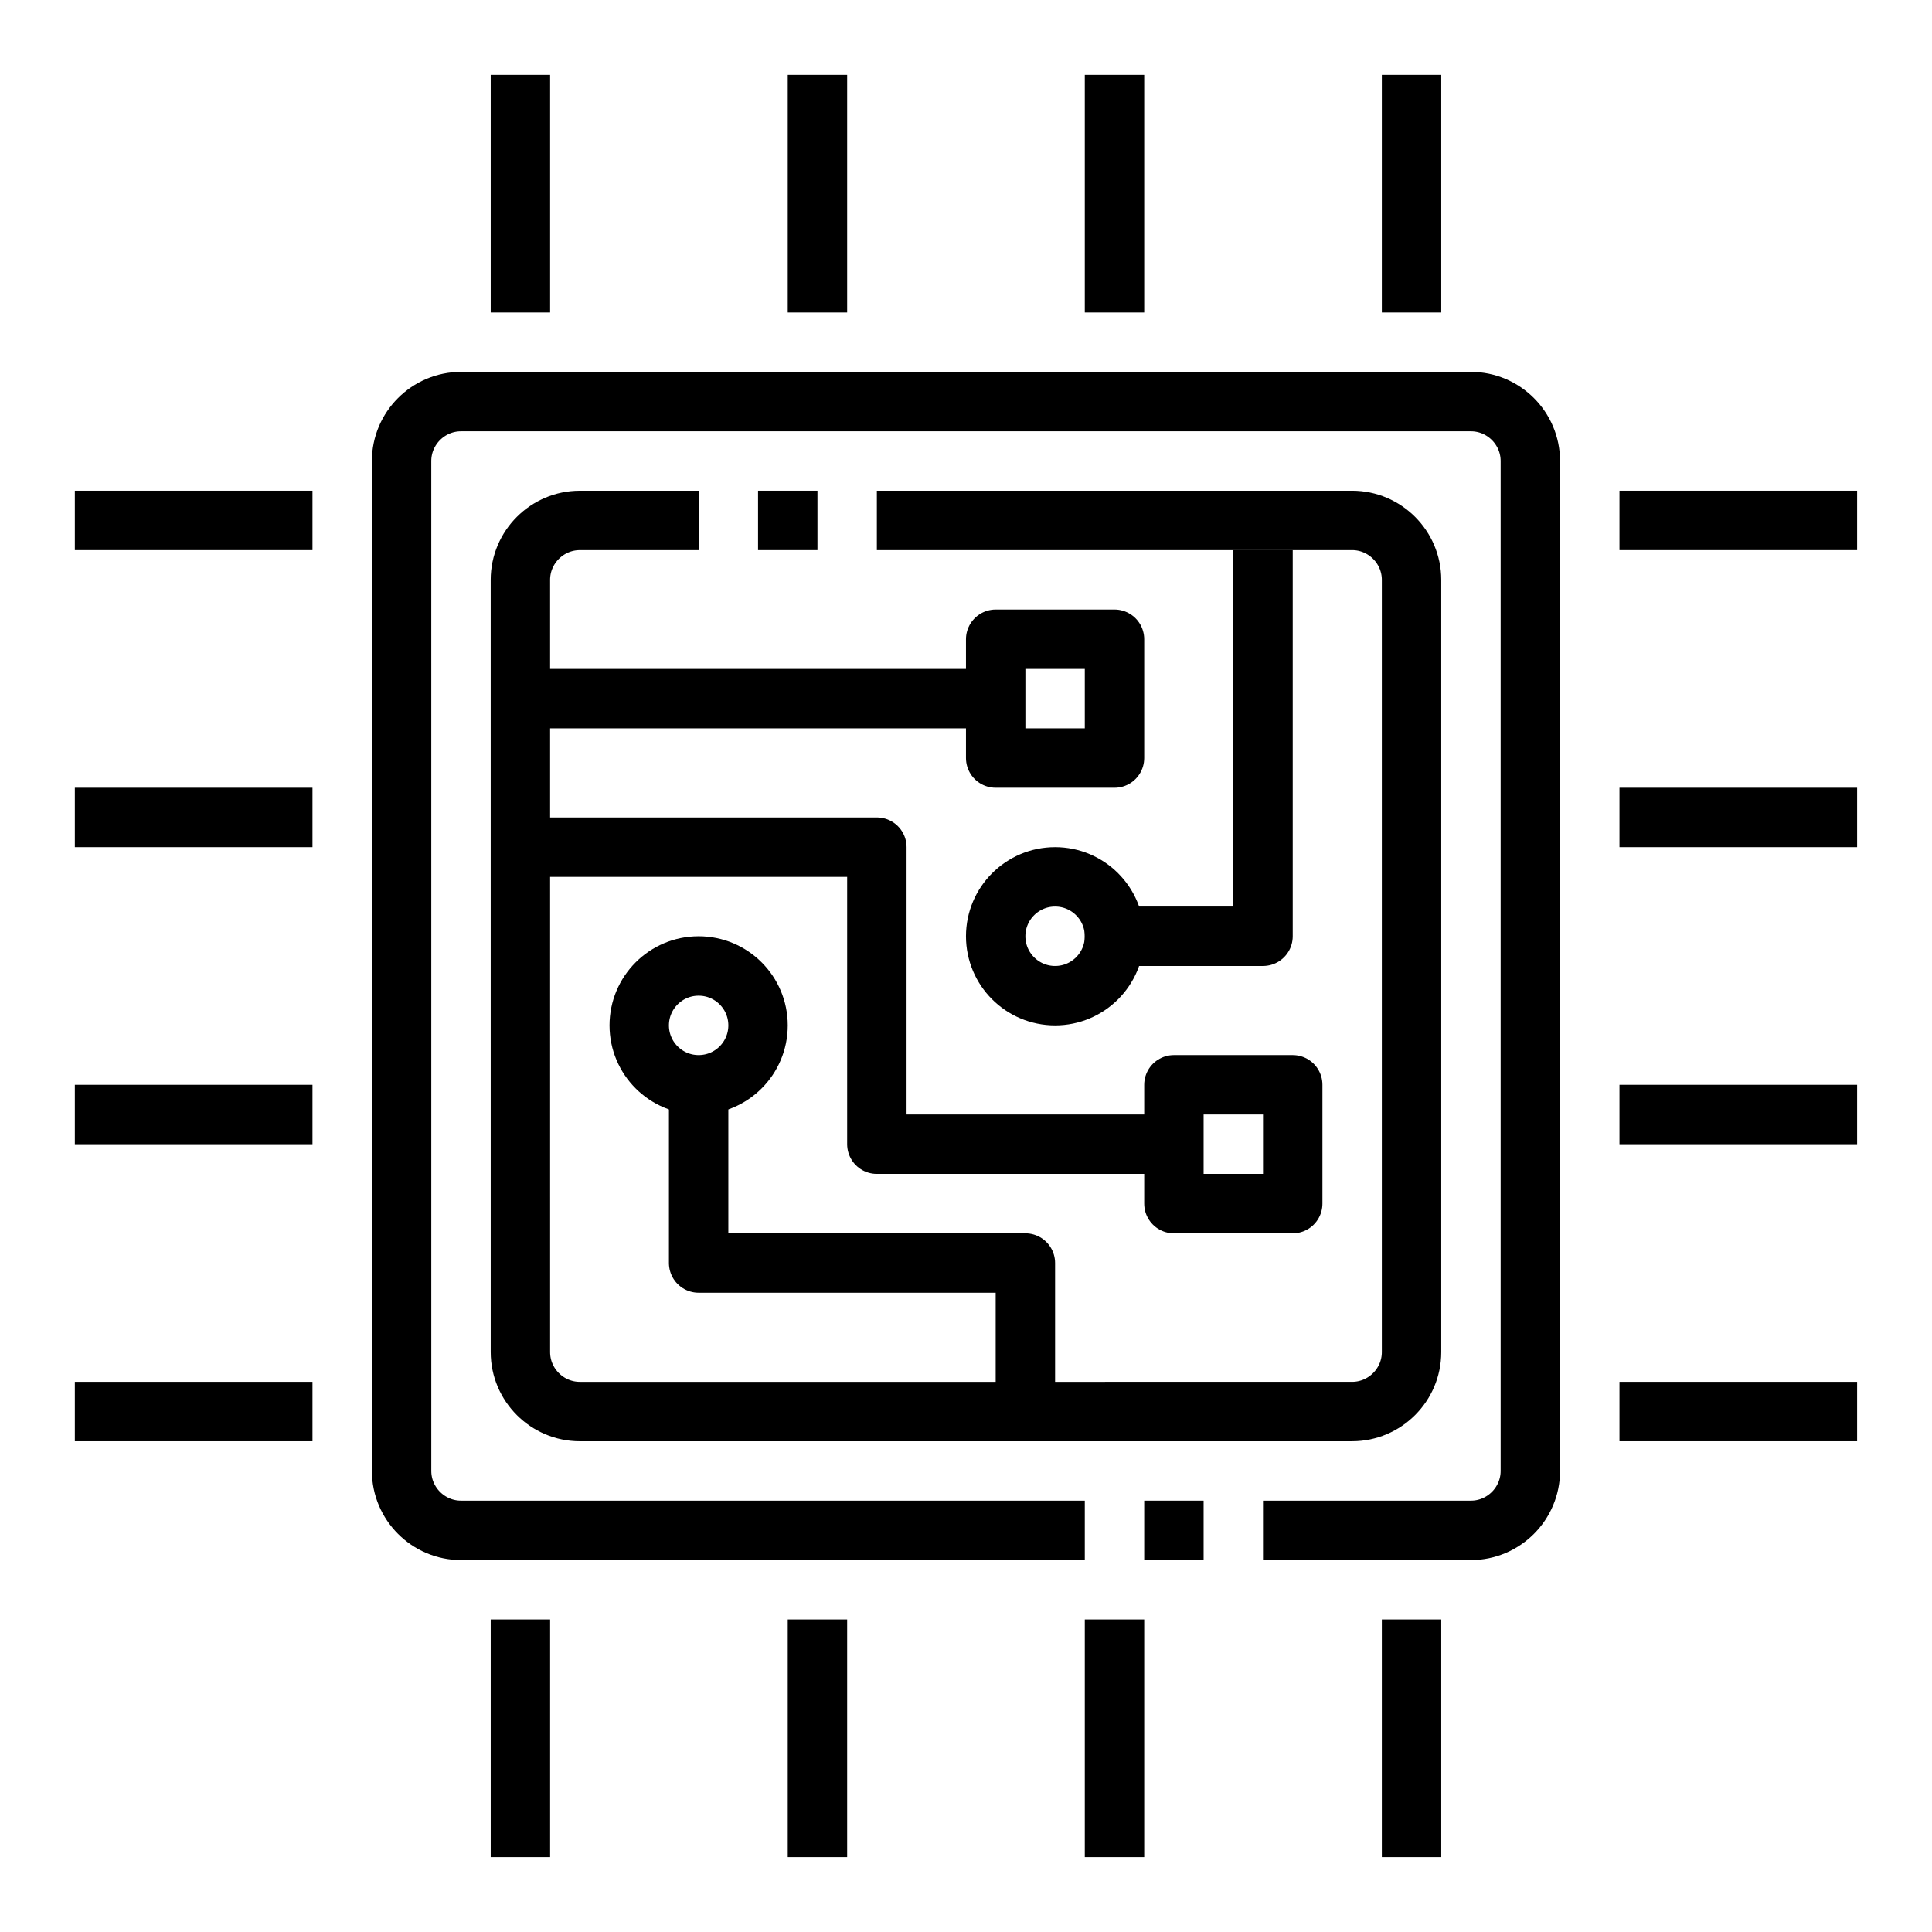 <?xml version="1.0" encoding="UTF-8"?>
<!-- Uploaded to: ICON Repo, www.svgrepo.com, Generator: ICON Repo Mixer Tools -->
<svg width="800px" height="800px" version="1.1" viewBox="144 144 512 512" xmlns="http://www.w3.org/2000/svg">
 <defs>
  <clipPath id="d">
   <path d="m148.09 148.09h503.81v503.81h-503.81z"/>
  </clipPath>
  <clipPath id="c">
   <path d="m148.09 148.09h503.81v503.81h-503.81z"/>
  </clipPath>
  <clipPath id="b">
   <path d="m185 153h466.9v478h-466.9z"/>
  </clipPath>
  <clipPath id="a">
   <path d="m148.09 177h419.91v474.9h-419.91z"/>
  </clipPath>
 </defs>
 <path transform="matrix(7.872 0 0 7.872 148.09 148.09)" d="m40 51h-2" fill="none" stroke="#000000" stroke-miterlimit="10" stroke-width="2"/>
 <g clip-path="url(#d)">
  <path transform="matrix(7.872 0 0 7.872 148.09 148.09)" d="m36 51h-21c-1.1 0-2-0.9-2-2l-4.96e-4 -34c0-1.1 0.9-2 2-2h34c1.1 0 2 0.9 2 2v34c0 1.1-0.9 2-2 2h-7" fill="none" stroke="#000000" stroke-miterlimit="10" stroke-width="2"/>
 </g>
 <path transform="matrix(7.872 0 0 7.872 148.09 148.09)" d="m25 17h2" fill="none" stroke="#000000" stroke-miterlimit="10" stroke-width="2"/>
 <g clip-path="url(#c)">
  <path transform="matrix(7.872 0 0 7.872 148.09 148.09)" d="m29 17h16c1.1 0 2 0.9 2 2v26c0 1.1-0.9 2-2 2l-26 4.96e-4c-1.1 0-2-0.9-2-2l-4.97e-4 -26c0-1.1 0.9-2 2-2h4" fill="none" stroke="#000000" stroke-miterlimit="10" stroke-width="2"/>
 </g>
 <path transform="matrix(7.872 0 0 7.872 148.09 148.09)" d="m17 10v-8" fill="none" stroke="#000000" stroke-miterlimit="10" stroke-width="2"/>
 <path transform="matrix(7.872 0 0 7.872 148.09 148.09)" d="m27 10v-8" fill="none" stroke="#000000" stroke-miterlimit="10" stroke-width="2"/>
 <path transform="matrix(7.872 0 0 7.872 148.09 148.09)" d="m37 10v-8" fill="none" stroke="#000000" stroke-miterlimit="10" stroke-width="2"/>
 <path transform="matrix(7.872 0 0 7.872 148.09 148.09)" d="m47 10v-8" fill="none" stroke="#000000" stroke-miterlimit="10" stroke-width="2"/>
 <path transform="matrix(7.872 0 0 7.872 148.09 148.09)" d="m17 62v-8" fill="none" stroke="#000000" stroke-miterlimit="10" stroke-width="2"/>
 <path transform="matrix(7.872 0 0 7.872 148.09 148.09)" d="m27 62v-8" fill="none" stroke="#000000" stroke-miterlimit="10" stroke-width="2"/>
 <path transform="matrix(7.872 0 0 7.872 148.09 148.09)" d="m37 62v-8" fill="none" stroke="#000000" stroke-miterlimit="10" stroke-width="2"/>
 <path transform="matrix(7.872 0 0 7.872 148.09 148.09)" d="m47 62v-8" fill="none" stroke="#000000" stroke-miterlimit="10" stroke-width="2"/>
 <path transform="matrix(7.872 0 0 7.872 148.09 148.09)" d="m54 17h8" fill="none" stroke="#000000" stroke-miterlimit="10" stroke-width="2"/>
 <path transform="matrix(7.872 0 0 7.872 148.09 148.09)" d="m54 27h8" fill="none" stroke="#000000" stroke-miterlimit="10" stroke-width="2"/>
 <path transform="matrix(7.872 0 0 7.872 148.09 148.09)" d="m54 37h8" fill="none" stroke="#000000" stroke-miterlimit="10" stroke-width="2"/>
 <path transform="matrix(7.872 0 0 7.872 148.09 148.09)" d="m54 47h8" fill="none" stroke="#000000" stroke-miterlimit="10" stroke-width="2"/>
 <path transform="matrix(7.872 0 0 7.872 148.09 148.09)" d="m2 17h8" fill="none" stroke="#000000" stroke-miterlimit="10" stroke-width="2"/>
 <path transform="matrix(7.872 0 0 7.872 148.09 148.09)" d="m2 27h8" fill="none" stroke="#000000" stroke-miterlimit="10" stroke-width="2"/>
 <path transform="matrix(7.872 0 0 7.872 148.09 148.09)" d="m2 37h8" fill="none" stroke="#000000" stroke-miterlimit="10" stroke-width="2"/>
 <path transform="matrix(7.872 0 0 7.872 148.09 148.09)" d="m2 47h8" fill="none" stroke="#000000" stroke-miterlimit="10" stroke-width="2"/>
 <path transform="matrix(7.872 0 0 7.872 148.09 148.09)" d="m17 23h16" fill="none" stroke="#000000" stroke-linejoin="round" stroke-miterlimit="10" stroke-width="2"/>
 <g clip-path="url(#b)">
  <path transform="matrix(7.872 0 0 7.872 148.09 148.09)" d="m37 31c0 1.105-0.896 2-2 2-1.105 0-2-0.896-2-2s0.895-2 2-2c1.105 0 2 0.895 2 2" fill="none" stroke="#000000" stroke-miterlimit="10" stroke-width="2"/>
 </g>
 <g clip-path="url(#a)">
  <path transform="matrix(7.872 0 0 7.872 148.09 148.09)" d="m25 34c0 1.105-0.896 2-2 2-1.104 0-2-0.896-2-2s0.896-2 2-2c1.105 0 2 0.895 2 2" fill="none" stroke="#000000" stroke-miterlimit="10" stroke-width="2"/>
 </g>
 <path transform="matrix(7.872 0 0 7.872 148.09 148.09)" d="m42 18v13h-6" fill="none" stroke="#000000" stroke-linejoin="round" stroke-miterlimit="10" stroke-width="2"/>
 <path transform="matrix(7.872 0 0 7.872 148.09 148.09)" d="m17 28h12v10h10" fill="none" stroke="#000000" stroke-linejoin="round" stroke-miterlimit="10" stroke-width="2"/>
 <path transform="matrix(7.872 0 0 7.872 148.09 148.09)" d="m34 47v-5h-11v-6" fill="none" stroke="#000000" stroke-linejoin="round" stroke-miterlimit="10" stroke-width="2"/>
 <path transform="matrix(7.872 0 0 7.872 148.09 148.09)" d="m39 36h4v4h-4z" fill="none" stroke="#000000" stroke-linejoin="round" stroke-miterlimit="10" stroke-width="2"/>
 <path transform="matrix(7.872 0 0 7.872 148.09 148.09)" d="m33 21h4v4h-4z" fill="none" stroke="#000000" stroke-linejoin="round" stroke-miterlimit="10" stroke-width="2"/>
</svg>